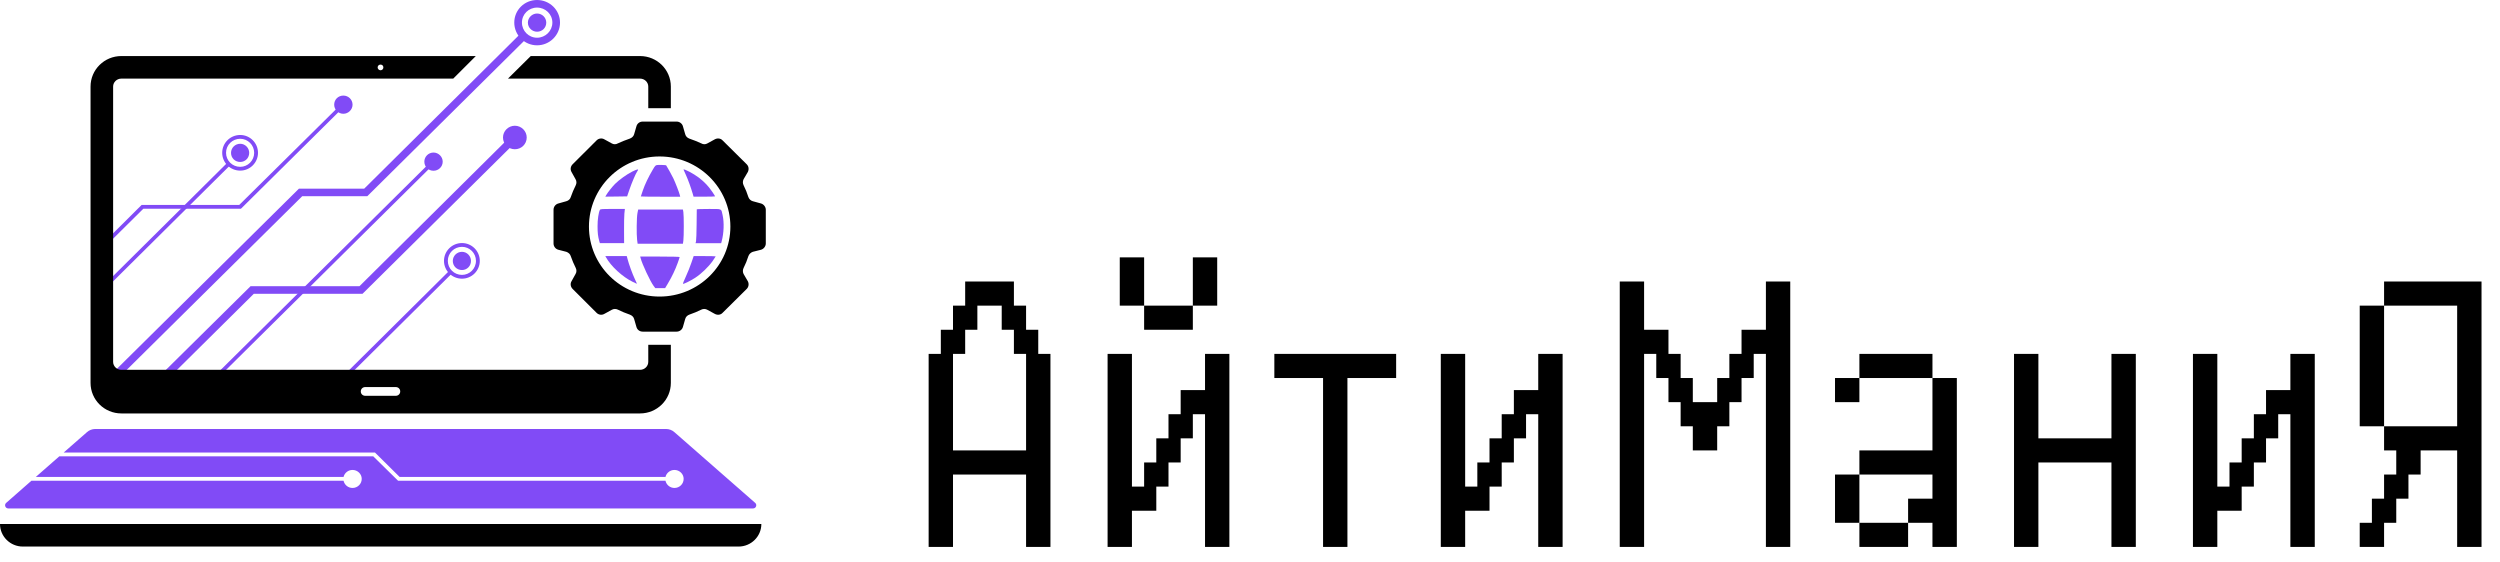 <?xml version="1.0" encoding="UTF-8"?> <svg xmlns="http://www.w3.org/2000/svg" width="169" height="38" viewBox="0 0 169 38" fill="none"> <path d="M66.893 20.661H66.07V21.476V22.292H65.246V23.108V23.923H64.423V24.739V25.554V26.37V27.185V28.001V28.817V29.632V30.448H65.246H66.07H66.893H67.716H68.54H69.363V29.632V28.817V28.001V27.185V26.37V25.554V24.739V23.923H68.54V23.108V22.292H67.716V21.476V20.661H66.893ZM62.776 36.972V36.157V35.341V34.526V33.71V32.894V32.079V31.263V30.448V29.632V28.817V28.001V27.185V26.37V25.554V24.739V23.923H63.6V23.108V22.292H64.423V21.476V20.661H65.246V19.845V19.03H66.07H66.893H67.716H68.54V19.845V20.661H69.363V21.476V22.292H70.186V23.108V23.923H71.01V24.739V25.554V26.37V27.185V28.001V28.817V29.632V30.448V31.263V32.079V32.894V33.71V34.526V35.341V36.157V36.972H70.186H69.363V36.157V35.341V34.526V33.71V32.894V32.079H68.54H67.716H66.893H66.07H65.246H64.423V32.894V33.71V34.526V35.341V36.157V36.972H63.6H62.776ZM81.46 36.972V36.157V35.341V34.526V33.71V32.894V32.079V31.263V30.448V29.632V28.817V28.001H80.636V28.817V29.632H79.813V30.448V31.263H78.99V32.079V32.894H78.166V33.71V34.526H77.343H76.519V35.341V36.157V36.972H75.696H74.873V36.157V35.341V34.526V33.71V32.894V32.079V31.263V30.448V29.632V28.817V28.001V27.185V26.37V25.554V24.739V23.923H75.696H76.519V24.739V25.554V26.37V27.185V28.001V28.817V29.632V30.448V31.263V32.079V32.894H77.343V32.079V31.263H78.166V30.448V29.632H78.99V28.817V28.001H79.813V27.185V26.37H80.636H81.46V25.554V24.739V23.923H82.283H83.106V24.739V25.554V26.37V27.185V28.001V28.817V29.632V30.448V31.263V32.079V32.894V33.71V34.526V35.341V36.157V36.972H82.283H81.46ZM77.343 22.292V21.476V20.661H78.166H78.99H79.813H80.636V21.476V22.292H79.813H78.99H78.166H77.343ZM75.696 20.661V19.845V19.03V18.214V17.398H76.519H77.343V18.214V19.03V19.845V20.661H76.519H75.696ZM80.636 20.661V19.845V19.03V18.214V17.398H81.46H82.283V18.214V19.03V19.845V20.661H81.46H80.636ZM86.146 25.554V24.739V23.923H86.969H87.793H88.616H89.439H90.263H91.086H91.909H92.733H93.556H94.379V24.739V25.554H93.556H92.733H91.909H91.086V26.37V27.185V28.001V28.817V29.632V30.448V31.263V32.079V32.894V33.71V34.526V35.341V36.157V36.972H90.263H89.439V36.157V35.341V34.526V33.71V32.894V32.079V31.263V30.448V29.632V28.817V28.001V27.185V26.37V25.554H88.616H87.793H86.969H86.146ZM103.985 36.972V36.157V35.341V34.526V33.71V32.894V32.079V31.263V30.448V29.632V28.817V28.001H103.161V28.817V29.632H102.338V30.448V31.263H101.515V32.079V32.894H100.691V33.71V34.526H99.868H99.045V35.341V36.157V36.972H98.221H97.398V36.157V35.341V34.526V33.71V32.894V32.079V31.263V30.448V29.632V28.817V28.001V27.185V26.37V25.554V24.739V23.923H98.221H99.045V24.739V25.554V26.37V27.185V28.001V28.817V29.632V30.448V31.263V32.079V32.894H99.868V32.079V31.263H100.691V30.448V29.632H101.515V28.817V28.001H102.338V27.185V26.37H103.161H103.985V25.554V24.739V23.923H104.808H105.632V24.739V25.554V26.37V27.185V28.001V28.817V29.632V30.448V31.263V32.079V32.894V33.71V34.526V35.341V36.157V36.972H104.808H103.985ZM109.495 36.972V36.157V35.341V34.526V33.71V32.894V32.079V31.263V30.448V29.632V28.817V28.001V27.185V26.37V25.554V24.739V23.923V23.108V22.292V21.476V20.661V19.845V19.03H110.318H111.141V19.845V20.661V21.476V22.292H111.964H112.788V23.108V23.923H113.611V24.739V25.554H114.434V26.37V27.185H115.257H116.082V26.37V25.554H116.905V24.739V23.923H117.728V23.108V22.292H118.551H119.375V21.476V20.661V19.845V19.03H120.198H121.021V19.845V20.661V21.476V22.292V23.108V23.923V24.739V25.554V26.37V27.185V28.001V28.817V29.632V30.448V31.263V32.079V32.894V33.71V34.526V35.341V36.157V36.972H120.198H119.375V36.157V35.341V34.526V33.71V32.894V32.079V31.263V30.448V29.632V28.817V28.001V27.185V26.37V25.554V24.739V23.923H118.551V24.739V25.554H117.728V26.37V27.185H116.905V28.001V28.817H116.082V29.632V30.448H115.257H114.434V29.632V28.817H113.611V28.001V27.185H112.788V26.37V25.554H111.964V24.739V23.923H111.141V24.739V25.554V26.37V27.185V28.001V28.817V29.632V30.448V31.263V32.079V32.894V33.71V34.526V35.341V36.157V36.972H110.318H109.495ZM125.695 36.972V36.157V35.341H126.518H127.341H128.165H128.988V36.157V36.972H128.165H127.341H126.518H125.695ZM124.047 35.341V34.526V33.71V32.894V32.079H124.872H125.695V32.894V33.71V34.526V35.341H124.872H124.047ZM125.695 32.079V31.263V30.448H126.518H127.341H128.165H128.988H129.811H130.634V29.632V28.817V28.001V27.185V26.37V25.554H131.459H132.282V26.37V27.185V28.001V28.817V29.632V30.448V31.263V32.079V32.894V33.71V34.526V35.341V36.157V36.972H131.459H130.634V36.157V35.341H129.811H128.988V34.526V33.71H129.811H130.634V32.894V32.079H129.811H128.988H128.165H127.341H126.518H125.695ZM124.047 27.185V26.37V25.554H124.872H125.695V26.37V27.185H124.872H124.047ZM125.695 25.554V24.739V23.923H126.518H127.341H128.165H128.988H129.811H130.634V24.739V25.554H129.811H128.988H128.165H127.341H126.518H125.695ZM136.148 36.972V36.157V35.341V34.526V33.71V32.894V32.079V31.263V30.448V29.632V28.817V28.001V27.185V26.37V25.554V24.739V23.923H136.971H137.795V24.739V25.554V26.37V27.185V28.001V28.817V29.632H138.618H139.441H140.264H141.087H141.911H142.734V28.817V28.001V27.185V26.37V25.554V24.739V23.923H143.558H144.381V24.739V25.554V26.37V27.185V28.001V28.817V29.632V30.448V31.263V32.079V32.894V33.71V34.526V35.341V36.157V36.972H143.558H142.734V36.157V35.341V34.526V33.71V32.894V32.079V31.263H141.911H141.087H140.264H139.441H138.618H137.795V32.079V32.894V33.71V34.526V35.341V36.157V36.972H136.971H136.148ZM154.83 36.972V36.157V35.341V34.526V33.71V32.894V32.079V31.263V30.448V29.632V28.817V28.001H154.007V28.817V29.632H153.184V30.448V31.263H152.361V32.079V32.894H151.537V33.71V34.526H150.714H149.891V35.341V36.157V36.972H149.068H148.243V36.157V35.341V34.526V33.71V32.894V32.079V31.263V30.448V29.632V28.817V28.001V27.185V26.37V25.554V24.739V23.923H149.068H149.891V24.739V25.554V26.37V27.185V28.001V28.817V29.632V30.448V31.263V32.079V32.894H150.714V32.079V31.263H151.537V30.448V29.632H152.361V28.817V28.001H153.184V27.185V26.37H154.007H154.83V25.554V24.739V23.923H155.655H156.478V24.739V25.554V26.37V27.185V28.001V28.817V29.632V30.448V31.263V32.079V32.894V33.71V34.526V35.341V36.157V36.972H155.655H154.83ZM159.517 28.817V28.001V27.185V26.37V25.554V24.739V23.923V23.108V22.292V21.476V20.661H160.34H161.164V21.476V22.292V23.108V23.923V24.739V25.554V26.37V27.185V28.001V28.817H160.34H159.517ZM161.164 20.661V19.845V19.03H161.987H162.811H163.634H164.457H165.28H166.104H166.927H167.751V19.845V20.661V21.476V22.292V23.108V23.923V24.739V25.554V26.37V27.185V28.001V28.817V29.632V30.448V31.263V32.079V32.894V33.71V34.526V35.341V36.157V36.972H166.927H166.104V36.157V35.341V34.526V33.71V32.894V32.079V31.263V30.448H165.28H164.457H163.634V31.263V32.079H162.811V32.894V33.71H161.987V34.526V35.341H161.164V36.157V36.972H160.34H159.517V36.157V35.341H160.34V34.526V33.71H161.164V32.894V32.079H161.987V31.263V30.448H161.164V29.632V28.817H161.987H162.811H163.634H164.457H165.28H166.104V28.001V27.185V26.37V25.554V24.739V23.923V23.108V22.292V21.476V20.661H165.28H164.457H163.634H162.811H161.987H161.164Z" fill="black"></path> <path d="M7.012 19.648L6.831 19.469L15.383 10.984L15.564 11.164L7.012 19.648Z" fill="#814BF6"></path> <path d="M16.846 10.334C16.846 10.68 16.574 10.949 16.238 10.949C15.888 10.949 15.617 10.68 15.617 10.334C15.617 10.001 15.888 9.719 16.238 9.719C16.574 9.719 16.846 10.001 16.846 10.334Z" fill="#814BF6"></path> <path fill-rule="evenodd" clip-rule="evenodd" d="M16.238 11.534C15.565 11.534 15.021 10.996 15.021 10.33C15.021 9.663 15.565 9.125 16.238 9.125C16.898 9.125 17.441 9.663 17.441 10.33C17.441 10.996 16.898 11.534 16.238 11.534ZM16.238 9.381C15.707 9.381 15.28 9.804 15.28 10.33C15.28 10.855 15.707 11.278 16.238 11.278C16.755 11.278 17.182 10.855 17.182 10.33C17.182 9.804 16.755 9.381 16.238 9.381Z" fill="#814BF6"></path> <path d="M22.005 26.961L21.824 26.781L30.376 18.297L30.558 18.476L22.005 26.961Z" fill="#814BF6"></path> <path d="M31.838 17.639C31.838 17.985 31.567 18.254 31.23 18.254C30.881 18.254 30.609 17.985 30.609 17.639C30.609 17.305 30.881 17.023 31.23 17.023C31.567 17.023 31.838 17.305 31.838 17.639Z" fill="#814BF6"></path> <path fill-rule="evenodd" clip-rule="evenodd" d="M31.23 18.839C30.558 18.839 30.014 18.301 30.014 17.634C30.014 16.968 30.558 16.43 31.23 16.43C31.89 16.43 32.434 16.968 32.434 17.634C32.434 18.301 31.89 18.839 31.23 18.839ZM31.23 16.686C30.7 16.686 30.273 17.109 30.273 17.634C30.273 18.16 30.7 18.583 31.23 18.583C31.748 18.583 32.175 18.16 32.175 17.634C32.175 17.109 31.748 16.686 31.23 16.686Z" fill="#814BF6"></path> <path d="M14.012 26.262L13.831 26.082L29.215 10.844L29.396 11.023L14.012 26.262Z" fill="#814BF6"></path> <path d="M11.36 25.604L10.984 25.232L16.936 19.349H24.298L34.623 9.109L34.985 9.481L24.505 19.862H17.156L11.36 25.604Z" fill="#814BF6"></path> <path d="M7.012 16.763L6.831 16.584L9.573 13.854H16.172L23.12 6.984L23.301 7.164L16.288 14.11H9.69L7.012 16.763Z" fill="#814BF6"></path> <path d="M49.929 36.947H1.54C0.699 36.947 0 36.268 0 35.422H51.468C51.468 36.268 50.77 36.947 49.929 36.947Z" fill="black"></path> <path d="M7.957 25.606L7.595 25.235L20.209 12.752H24.621L35.36 2.102L35.722 2.473L24.828 13.264H20.43L7.957 25.606Z" fill="#814BF6"></path> <path fill-rule="evenodd" clip-rule="evenodd" d="M45.349 23.308V25.884C45.349 27.025 44.418 27.948 43.266 27.948H8.204C7.052 27.948 6.121 27.025 6.121 25.884V5.852C6.121 4.712 7.052 3.789 8.204 3.789H32.165L30.639 5.314H8.204C7.893 5.314 7.647 5.558 7.647 5.852V24.462C7.647 24.756 7.893 25 8.204 25H43.266C43.577 25 43.823 24.756 43.823 24.462V23.308H45.349ZM25.528 4.558C25.528 4.661 25.619 4.75 25.722 4.75C25.838 4.75 25.916 4.661 25.916 4.558C25.916 4.443 25.838 4.366 25.722 4.366C25.619 4.366 25.528 4.443 25.528 4.558ZM27.055 26.461C27.055 26.294 26.925 26.166 26.757 26.166H24.687C24.519 26.166 24.389 26.294 24.389 26.461C24.389 26.628 24.519 26.756 24.687 26.756H26.757C26.925 26.756 27.055 26.628 27.055 26.461Z" fill="black"></path> <path d="M34.339 5.314H43.266C43.577 5.314 43.823 5.558 43.823 5.852V7.314H45.349V5.852C45.349 4.712 44.418 3.789 43.266 3.789H35.879L34.339 5.314Z" fill="black"></path> <path d="M36.927 1.529C36.927 1.875 36.655 2.144 36.306 2.144C35.969 2.144 35.685 1.875 35.685 1.529C35.685 1.196 35.969 0.914 36.306 0.914C36.655 0.914 36.927 1.196 36.927 1.529Z" fill="#814BF6"></path> <path d="M29.927 10.928C29.927 11.274 29.642 11.543 29.306 11.543C28.957 11.543 28.685 11.274 28.685 10.928C28.685 10.595 28.957 10.312 29.306 10.312C29.642 10.312 29.927 10.595 29.927 10.928Z" fill="#814BF6"></path> <path d="M23.833 7.076C23.833 7.409 23.548 7.691 23.212 7.691C22.863 7.691 22.591 7.409 22.591 7.076C22.591 6.73 22.863 6.461 23.212 6.461C23.548 6.461 23.833 6.73 23.833 7.076Z" fill="#814BF6"></path> <path d="M35.606 9.295C35.606 9.743 35.244 10.089 34.804 10.089C34.364 10.089 34.002 9.743 34.002 9.295C34.002 8.859 34.364 8.5 34.804 8.5C35.244 8.5 35.606 8.859 35.606 9.295Z" fill="#814BF6"></path> <path fill-rule="evenodd" clip-rule="evenodd" d="M36.305 3.063C35.451 3.063 34.765 2.371 34.765 1.525C34.765 0.679 35.451 0 36.305 0C37.159 0 37.857 0.679 37.857 1.525C37.857 2.371 37.159 3.063 36.305 3.063ZM36.305 0.513C35.736 0.513 35.283 0.961 35.283 1.525C35.283 2.089 35.736 2.55 36.305 2.55C36.874 2.55 37.34 2.089 37.34 1.525C37.34 0.961 36.874 0.513 36.305 0.513Z" fill="#814BF6"></path> <path d="M51.054 33.998L45.594 29.218C45.439 29.077 45.232 29 45.038 29H25.734H6.43C6.236 29 6.029 29.077 5.874 29.218L4.308 30.589H25.346L27.015 32.242H44.986C45.051 31.973 45.297 31.768 45.594 31.768C45.931 31.768 46.215 32.037 46.215 32.371C46.215 32.717 45.931 32.986 45.594 32.986C45.297 32.986 45.051 32.781 44.986 32.499H26.911L25.229 30.846H4.011L2.419 32.242H23.224C23.289 31.973 23.534 31.768 23.832 31.768C24.168 31.768 24.453 32.037 24.453 32.371C24.453 32.717 24.168 32.986 23.832 32.986C23.534 32.986 23.289 32.781 23.224 32.499H2.122L0.414 33.998C0.271 34.127 0.362 34.37 0.556 34.37H25.734H50.912C51.106 34.37 51.196 34.127 51.054 33.998Z" fill="#814BF6"></path> <path fill-rule="evenodd" clip-rule="evenodd" d="M51.445 16.883L50.888 17.023C50.746 17.075 50.642 17.177 50.59 17.318C50.504 17.592 50.397 17.857 50.267 18.113C50.203 18.241 50.203 18.395 50.267 18.523L50.552 19.01C50.642 19.177 50.617 19.395 50.474 19.535L48.844 21.15C48.715 21.291 48.495 21.317 48.313 21.214L47.822 20.945C47.693 20.868 47.537 20.868 47.408 20.932C47.149 21.061 46.882 21.172 46.606 21.266C46.463 21.317 46.36 21.419 46.321 21.56L46.166 22.099C46.114 22.291 45.933 22.419 45.739 22.419H43.449C43.242 22.419 43.074 22.291 43.022 22.099L42.866 21.56C42.828 21.419 42.711 21.317 42.569 21.266C42.293 21.172 42.026 21.061 41.767 20.932C41.637 20.868 41.482 20.868 41.353 20.945L40.861 21.214C40.693 21.317 40.473 21.291 40.331 21.15L38.713 19.535C38.571 19.395 38.532 19.177 38.636 19.01L38.907 18.523C38.985 18.395 38.985 18.241 38.92 18.113C38.791 17.857 38.679 17.592 38.584 17.318C38.545 17.177 38.429 17.075 38.286 17.023L37.743 16.883C37.549 16.831 37.419 16.652 37.419 16.46V14.178C37.419 13.986 37.549 13.807 37.743 13.755L38.286 13.602C38.429 13.563 38.545 13.46 38.584 13.32C38.679 13.046 38.791 12.781 38.92 12.525C38.985 12.397 38.985 12.243 38.907 12.115L38.636 11.628C38.532 11.448 38.571 11.243 38.713 11.102L40.331 9.488C40.473 9.347 40.693 9.321 40.861 9.423L41.353 9.693C41.482 9.77 41.637 9.77 41.767 9.693C42.026 9.573 42.293 9.466 42.569 9.372C42.711 9.321 42.828 9.218 42.866 9.077L43.022 8.539C43.074 8.347 43.242 8.219 43.449 8.219H45.739C45.933 8.219 46.114 8.347 46.166 8.539L46.321 9.077C46.36 9.218 46.463 9.321 46.606 9.372C46.882 9.466 47.149 9.573 47.408 9.693C47.537 9.77 47.693 9.77 47.822 9.693L48.313 9.423C48.495 9.321 48.715 9.347 48.844 9.488L50.474 11.102C50.617 11.243 50.642 11.448 50.552 11.628L50.267 12.115C50.203 12.243 50.203 12.397 50.267 12.525C50.397 12.781 50.504 13.046 50.59 13.32C50.642 13.46 50.746 13.563 50.888 13.602L51.445 13.755C51.626 13.807 51.768 13.986 51.768 14.178V16.46C51.768 16.652 51.626 16.831 51.445 16.883ZM49.374 15.319C49.374 12.704 47.227 10.577 44.587 10.577C41.948 10.577 39.813 12.704 39.813 15.319C39.813 17.933 41.948 20.048 44.587 20.048C47.227 20.048 49.374 17.933 49.374 15.319Z" fill="black"></path> <path d="M44.441 11.154C44.314 11.168 44.291 11.19 44.13 11.465C43.845 11.942 43.598 12.459 43.456 12.874C43.381 13.088 43.321 13.268 43.321 13.279C43.321 13.29 43.92 13.297 44.651 13.297H45.981L45.959 13.196C45.91 13.001 45.652 12.336 45.517 12.054C45.416 11.841 45.101 11.277 45.03 11.175C45.018 11.157 44.557 11.139 44.441 11.154Z" fill="#814BF6"></path> <path d="M42.741 11.598C42.389 11.772 41.842 12.162 41.576 12.433C41.37 12.643 41.059 13.037 40.976 13.196L40.92 13.294L41.654 13.286L42.393 13.275L42.554 12.806C42.707 12.354 42.977 11.725 43.082 11.577C43.206 11.407 43.127 11.41 42.741 11.598Z" fill="#814BF6"></path> <path d="M46.206 11.466C46.206 11.474 46.282 11.64 46.371 11.835C46.525 12.178 46.694 12.645 46.825 13.086L46.885 13.295H47.612C48.013 13.295 48.343 13.284 48.343 13.274C48.343 13.263 48.253 13.118 48.144 12.959C47.889 12.583 47.627 12.305 47.241 12.008C46.889 11.738 46.206 11.38 46.206 11.466Z" fill="#814BF6"></path> <path d="M40.552 14.19C40.466 14.349 40.391 14.851 40.395 15.3C40.395 15.741 40.421 15.972 40.511 16.301L40.552 16.438H41.373H42.19L42.186 15.596C42.182 15.137 42.193 14.617 42.208 14.44L42.242 14.125H41.414C40.661 14.125 40.586 14.132 40.552 14.19Z" fill="#814BF6"></path> <path d="M47.102 14.151C47.098 14.169 47.094 14.628 47.091 15.174C47.087 15.72 47.068 16.23 47.053 16.302L47.02 16.439H47.885H48.751L48.788 16.302C48.934 15.749 48.961 15.044 48.848 14.541C48.747 14.086 48.837 14.126 47.911 14.126C47.469 14.126 47.106 14.137 47.102 14.151Z" fill="#814BF6"></path> <path d="M43.092 14.406C43.036 14.685 43.021 15.845 43.07 16.232L43.104 16.477H44.632H46.165L46.195 16.268C46.233 16 46.233 14.558 46.195 14.334L46.165 14.164H44.655H43.141L43.092 14.406Z" fill="#814BF6"></path> <path d="M40.965 17.392C41.295 17.996 42.082 18.719 42.767 19.051C42.928 19.131 43.06 19.189 43.06 19.181C43.06 19.17 42.992 19.026 42.91 18.852C42.76 18.538 42.509 17.855 42.419 17.5L42.37 17.312H41.647H40.92L40.965 17.392Z" fill="#814BF6"></path> <path d="M46.734 17.772C46.648 18.028 46.48 18.444 46.36 18.704C46.24 18.961 46.154 19.178 46.169 19.185C46.229 19.206 46.652 18.997 46.993 18.78C47.405 18.513 47.9 18.039 48.185 17.631C48.293 17.475 48.38 17.341 48.38 17.331C48.38 17.32 48.046 17.312 47.634 17.312H46.892L46.734 17.772Z" fill="#814BF6"></path> <path d="M43.303 17.441C43.407 17.853 43.958 19.025 44.187 19.332L44.296 19.476H44.629H44.963L45.154 19.155C45.424 18.706 45.652 18.222 45.809 17.785C45.885 17.579 45.944 17.394 45.944 17.376C45.944 17.358 45.379 17.344 44.61 17.344H43.276L43.303 17.441Z" fill="#814BF6"></path> </svg> 
